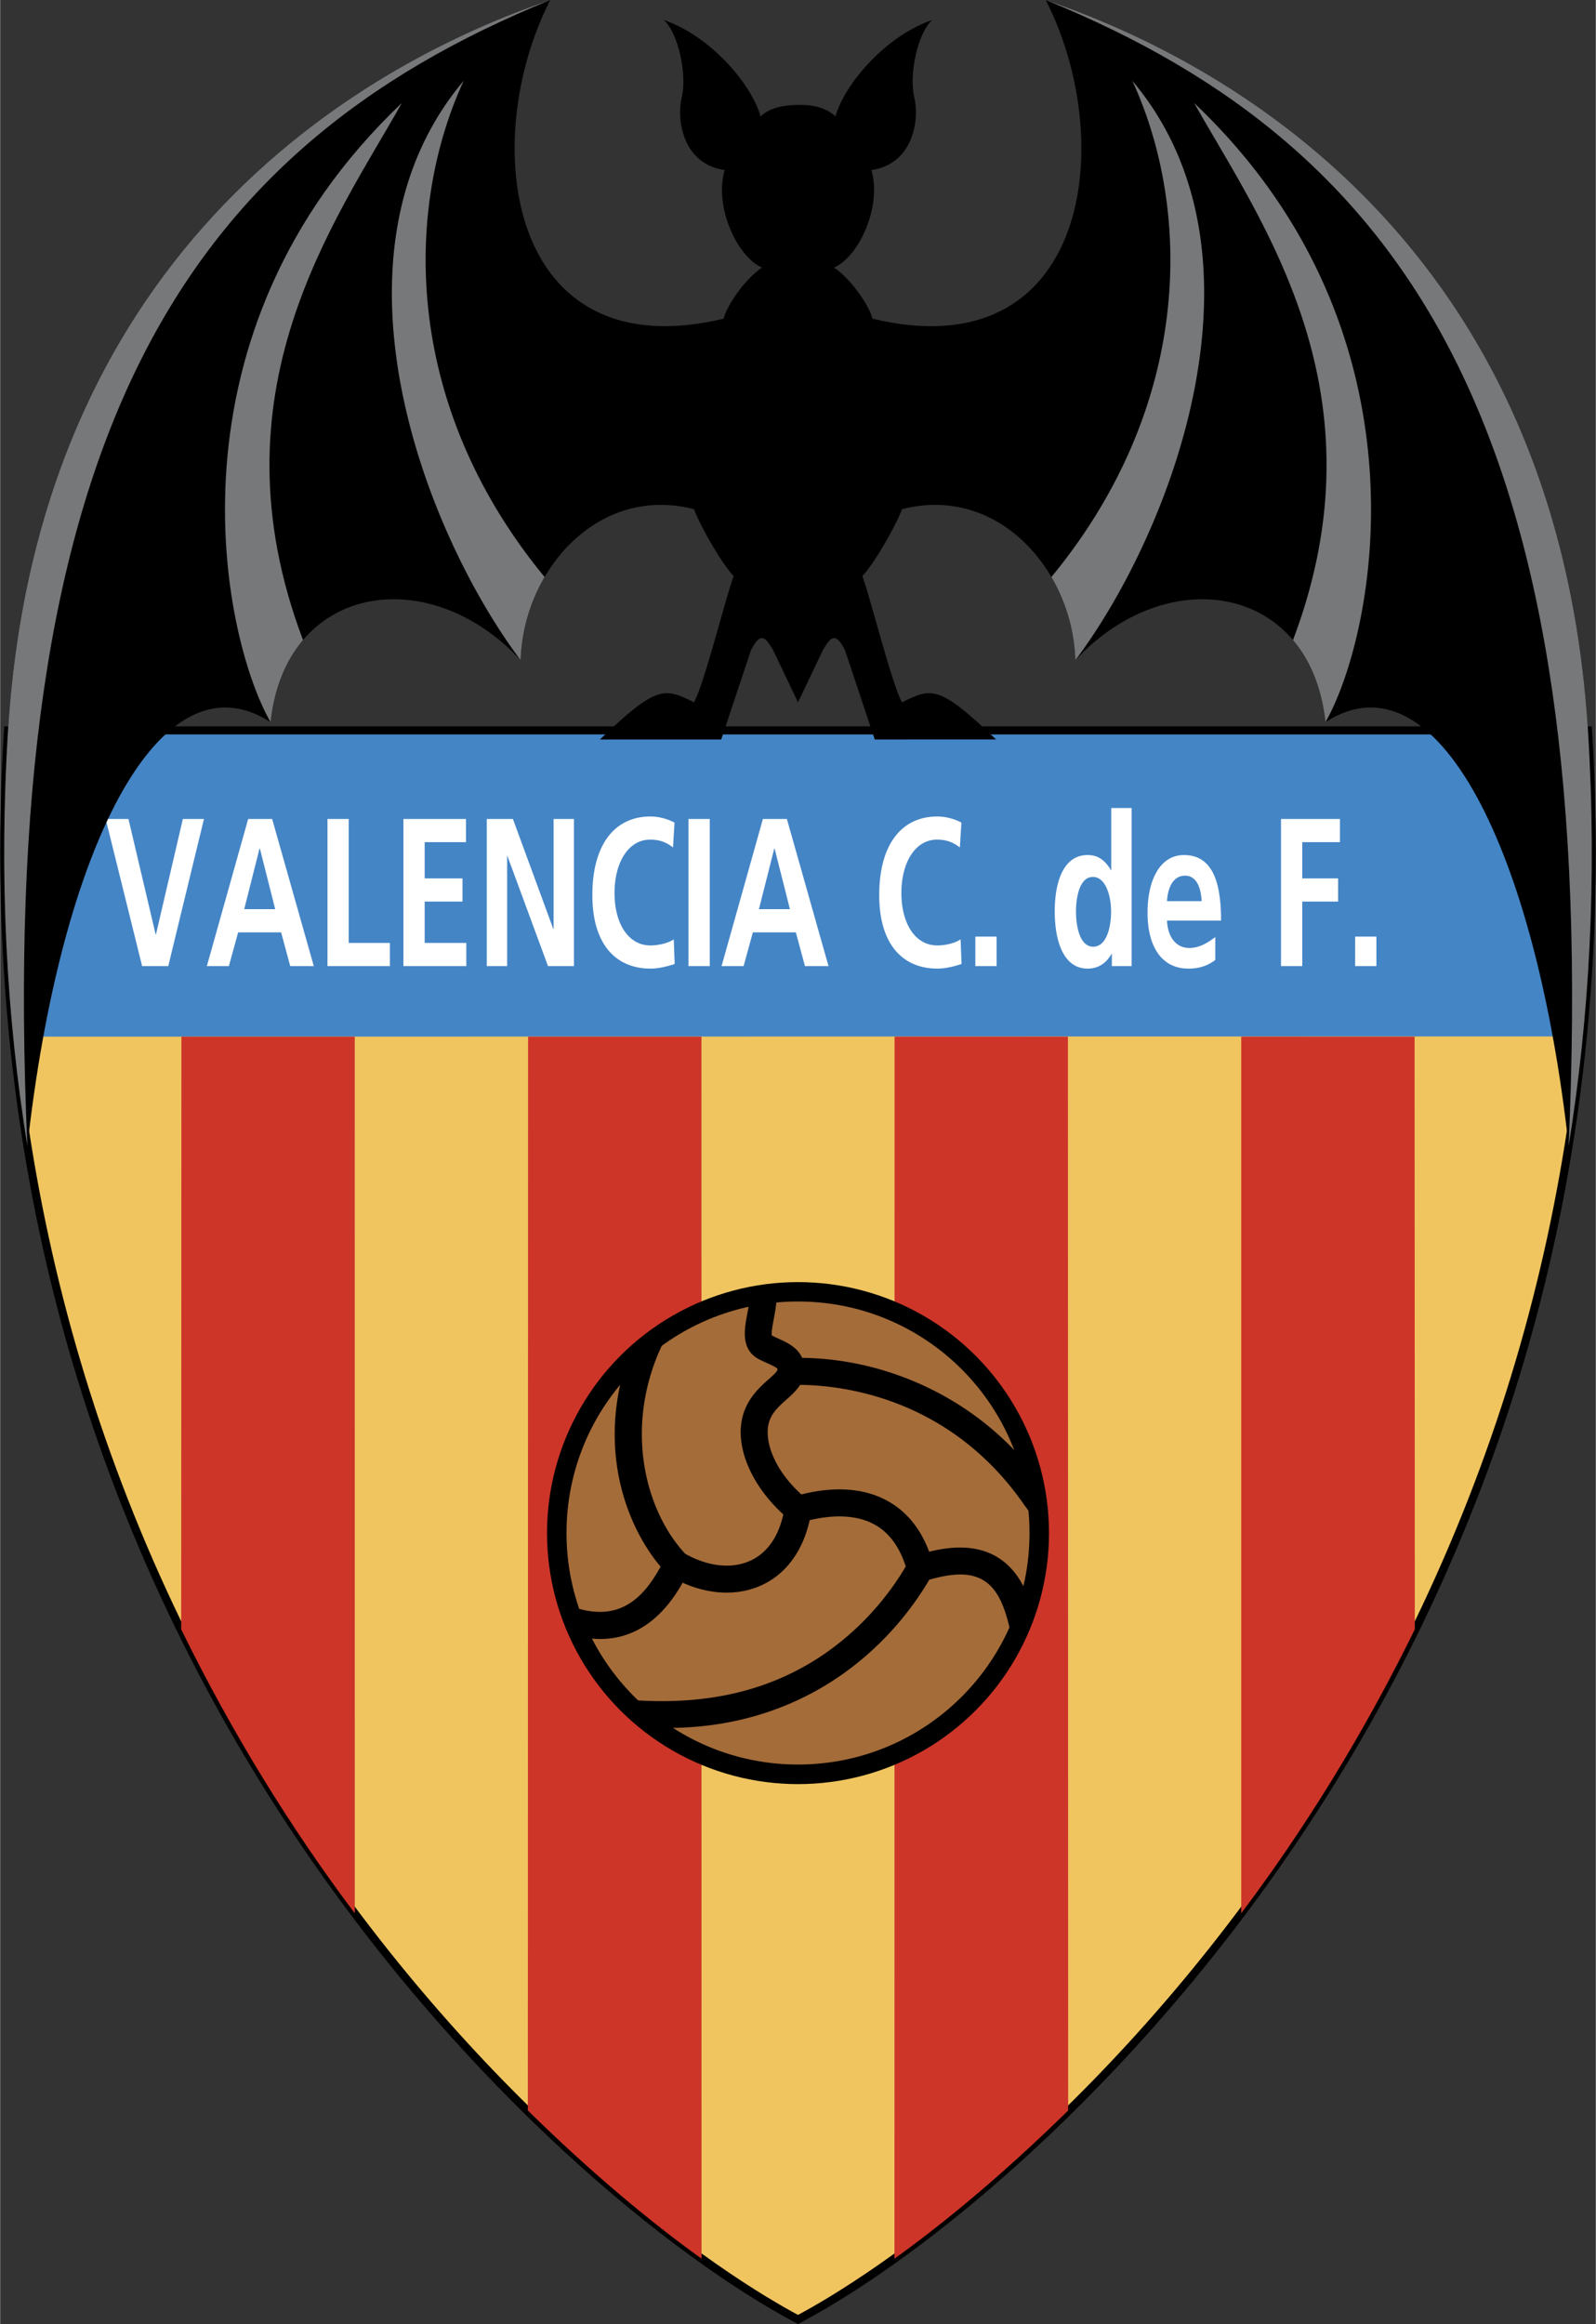 <svg xmlns="http://www.w3.org/2000/svg" width="1717" height="2500" viewBox="0 0 146.052 212.7"><rect x="0" y="0" width="146.052" height="212.7" fill="#333333" stroke="none"/><path d="M.719 66.847c-5.394 86.488 52.601 134.998 72.308 145.436 19.704-10.438 77.702-58.948 72.306-145.436H.719z" fill="#f0c560"/><path d="M144.866 94.854c.875-8.847 1.079-18.182.466-28.007H.719c-.612 9.834-.406 19.177.469 28.029l143.678-.022z" fill="#4485c6"/><path d="M145.333 66.479H.372l-.021.346c-1.253 20.091.855 39.562 6.266 57.871 4.56 15.431 11.47 30.098 20.538 43.594 15.485 23.048 34.296 38.28 45.701 44.32l.172.091.173-.091c11.404-6.041 30.215-21.273 45.699-44.319 9.068-13.497 15.977-28.164 20.538-43.594 5.41-18.309 7.519-37.779 6.265-57.871l-.021-.346h-.349zm-.352.737c.219 3.62.333 7.22.333 10.796 0 16.064-2.205 31.652-6.585 46.474-4.539 15.358-11.417 29.958-20.443 43.392-7.268 10.819-15.726 20.631-25.137 29.167-9.776 8.865-17.216 13.265-20.122 14.819-2.905-1.555-10.346-5.954-20.123-14.819-9.412-8.535-17.87-18.348-25.138-29.167-9.025-13.434-15.903-28.033-20.442-43.392C2.944 109.663.737 94.074.737 78.007c0-3.574.114-7.173.333-10.792l143.911.001z"/><path d="M9.658 74.955h2.086l2.488 10.57h.027l2.461-10.57h1.933l-3.267 13.464h-2.393L9.658 74.955zM25.716 85.332h-3.934l-.848 3.087h-2.016L22.7 74.955h2.196l3.81 13.464H26.55l-.834-3.087-.542-2.123-1.403-5.554h-.029l-1.404 5.554h2.836M29.958 74.955h1.944v11.341h3.769v2.123h-5.713V74.955zM36.909 74.955h5.728v2.122h-3.781v3.316h3.461v2.123h-3.461v3.78h3.809v2.123H36.91V74.955zM44.541 74.955h2.391l3.698 10.067h.027V74.955h1.863v13.464h-2.377L46.431 78.35h-.028v10.069h-1.862V74.955zM61.738 88.226c-.708.23-1.474.423-2.21.423-3.142 0-5.325-2.18-5.325-6.73 0-4.609 2.03-7.193 5.325-7.193a4.84 4.84 0 0 1 2.195.56l-.138 2.276c-.737-.58-1.404-.716-2.099-.716-2.001 0-3.254 2.123-3.254 4.88 0 2.739 1.224 4.803 3.295 4.803.766 0 1.669-.231 2.127-.56l.084 2.257zM63.002 74.955h1.946v13.464h-1.946V74.955zM87.996 88.226c-.709.23-1.475.423-2.211.423-3.143 0-5.324-2.18-5.324-6.73 0-4.609 2.029-7.193 5.324-7.193.64 0 1.487.174 2.197.56l-.14 2.276c-.737-.58-1.405-.716-2.101-.716-2 0-3.252 2.123-3.252 4.88 0 2.739 1.224 4.803 3.295 4.803.764 0 1.667-.231 2.125-.56l.087 2.257zM89.258 85.717h1.947v2.702h-1.947v-2.702zM98.471 83.424c0 1.369.349 3.219 1.571 3.219 1.238 0 1.641-1.812 1.641-3.219 0-1.39-.473-3.165-1.668-3.165-1.208 0-1.544 1.832-1.544 3.165h-1.946c0-2.741.808-5.17 3.003-5.17.932 0 1.586.444 2.142 1.387h.027v-5.688h1.865v14.466h-1.809v-1.12h-.027c-.555.964-1.321 1.35-2.197 1.35-2.195 0-3.003-2.506-3.003-5.225M109.967 82.477c-.053-1.254-.471-2.333-1.515-2.333-1.042 0-1.57 1.002-1.653 2.333h3.168l1.782 1.776h-4.95c.083 1.599.889 2.507 2.042 2.507.904 0 1.684-.463 2.379-1.002v2.101c-.682.521-1.462.791-2.462.791-2.362 0-3.739-1.889-3.739-5.148 0-2.874 1.1-5.246 3.324-5.246 2.655 0 3.406 2.526 3.406 5.999M117.236 74.955h5.394v2.122h-3.449v3.316h3.281v2.123h-3.281v5.903h-1.945V74.955zM124.022 85.717h1.946v2.702h-1.946v-2.702zM72.829 85.332h-3.935l-.847 3.087h-2.016l3.782-13.464h2.196l3.809 13.464h-2.155l-.834-3.087-.542-2.123-1.404-5.554h-.027l-1.407 5.554h2.837" fill="#fff"/><path d="M143.563 104.877c-2.99-27.017-12.061-45.357-22.26-38.785-1.361-12.692-14.505-14.732-22.892-5.667-.226-8.158-7.026-16.093-15.865-13.826-.68 1.815-2.719 5.213-3.628 6.12.682 1.814 2.72 9.973 3.628 11.56 2.719-1.358 3.4-1.587 8.611 3.4H80.052l-2.72-8.159c-.905-1.814-1.359-1.134-2.039 0l-2.266 4.759-2.268-4.759c-.679-1.134-1.132-1.814-2.04 0L66 67.68H54.892c5.216-4.987 5.895-4.759 8.615-3.4.905-1.587 2.947-9.746 3.626-11.56-.907-.906-2.946-4.305-3.626-6.12-8.84-2.267-15.64 5.668-15.866 13.826-8.385-9.066-21.533-7.026-22.891 5.666-10.202-6.571-19.265 11.787-22.258 38.802C.593 93.155-.129 80.473.719 66.847 3.629 20.213 36.641 4.664 50.352 0c-6.651 12.992-3.97 33.912 15.867 29.166.252-1.128 1.897-3.584 3.51-4.679-2.244-.96-4.403-5.545-3.418-8.922-3.841-.544-4.424-4.638-3.925-6.667.501-2.03-.315-5.903-1.647-7.068 4.275 1.462 8.025 5.855 8.863 8.823.927-.884 2.292-1.026 3.426-1.053 1.133-.026 2.497.169 3.425 1.053.837-2.968 4.588-7.361 8.861-8.823-1.332 1.165-2.149 5.038-1.648 7.068.503 2.028-.082 6.122-3.922 6.667.985 3.377-1.174 7.962-3.419 8.922 1.613 1.095 3.257 3.55 3.511 4.679C99.669 33.912 102.352 12.992 95.698 0c13.712 4.664 46.724 20.213 49.634 66.847.85 13.611.126 26.3-1.769 38.03z"/><path d="M49.833 52.81a16.087 16.087 0 0 0-2.192 7.616c-8.839-11.785-18.584-37.169-5.213-53.037-5.438 11.788-5.587 29.643 7.405 45.421zM96.22 52.81a16.109 16.109 0 0 1 2.191 7.616c8.84-11.785 18.586-37.169 5.213-53.037 5.44 11.788 5.589 29.643-7.404 45.421zM118.332 58.578c1.556 1.833 2.63 4.343 2.972 7.514 4.533-7.932 10.199-35.584-12.013-56.662 6.119 10.88 17.628 26.446 9.041 49.148z" fill="#76787a"/><path d="M143.56 104.894c1.898-11.739 2.623-24.421 1.772-38.047C142.422 20.213 109.411 4.664 95.698 0c33.764 13.736 50.763 40.253 47.862 104.894zM27.721 58.578c-1.556 1.833-2.631 4.343-2.971 7.514-4.534-7.932-10.202-35.584 12.013-56.661-6.121 10.879-17.63 26.445-9.042 49.147z" fill="#76787a"/><path d="M2.492 104.894C.593 93.155-.129 80.473.719 66.847 3.629 20.213 36.641 4.664 50.352 0 16.59 13.736-.409 40.253 2.492 104.894z" fill="#76787a"/><path d="M16.568 149.115c4.762 9.731 10.209 18.44 15.89 25.995l-.002-80.234H16.59l-.022 54.239zM64.197 206.717c-4.725-3.392-10.173-7.939-15.899-13.562l.023-98.28h15.867l.009 111.842zM129.484 149.115c-4.762 9.731-10.207 18.44-15.889 25.995V94.876h15.867l.022 54.239zM81.855 206.717c4.727-3.392 10.173-7.939 15.9-13.562l-.023-98.28H81.866l-.011 111.842z" fill="#cd3529"/><circle cx="73.027" cy="140.313" r="22.973"/><circle cx="73.027" cy="140.304" r="21.19" fill="#a46c39"/><path d="M95.038 135.32c-2.848-3.775-6.435-6.656-10.674-8.58-4.259-1.93-8.161-2.434-10.96-2.466-.419-.965-1.401-1.414-2.178-1.768a16.593 16.593 0 0 1-.596-.281c-.056-.256.078-.972.17-1.457.111-.594.236-1.269.276-1.992l-2.467-.128c-.029.559-.135 1.12-.238 1.667-.256 1.366-.606 3.24 1.138 4.114.245.122.483.228.692.325.336.153.841.384.933.513.004.013.009.058.004.137-.061.171-.507.568-.803.832-.797.712-1.887 1.685-2.343 3.281-.792 2.764.686 6.341 3.689 9.085-.453 2.047-1.464 3.495-2.951 4.204-1.706.815-3.892.592-6.022-.597-3.391-3.609-5.594-10.815-2.483-18.302l.888-2.015-3.855 2.954c-1.101 3.479-1.306 7.083-.589 10.531.63 3.028 1.99 5.893 3.78 8.004-1.488 2.719-3.622 5.051-7.696 3.791l.021 2.567c5.501 1.304 8.366-2.528 9.691-4.887 2.548 1.138 5.163 1.216 7.33.183 2.173-1.035 3.678-3.118 4.299-5.905 1.617-.387 4.04-.664 5.96.411 1.305.727 2.256 2.012 2.835 3.823-2.032 3.458-4.978 6.496-8.347 8.594-4.616 2.873-10.111 4.142-16.915 3.617l2.482 2.559c5.841.161 11.127-1.209 15.74-4.079 3.715-2.312 6.96-5.667 9.195-9.48 1.776-.495 3.565-.772 4.929.043 1.084.646 1.933 1.938 2.528 4.886l1.697-3.063c-.641-1.83-1.631-3.153-2.957-3.944-2.074-1.239-4.516-.9-6.208-.479-.797-2.119-2.063-3.676-3.776-4.632-2.61-1.457-5.64-1.19-7.92-.613-2.641-2.4-3.408-5.052-2.971-6.577.258-.908.948-1.521 1.613-2.115.458-.408.924-.824 1.238-1.335 3.911.035 13.74 1.18 20.53 11.005l.857 1.172.434-3.603z"/></svg>